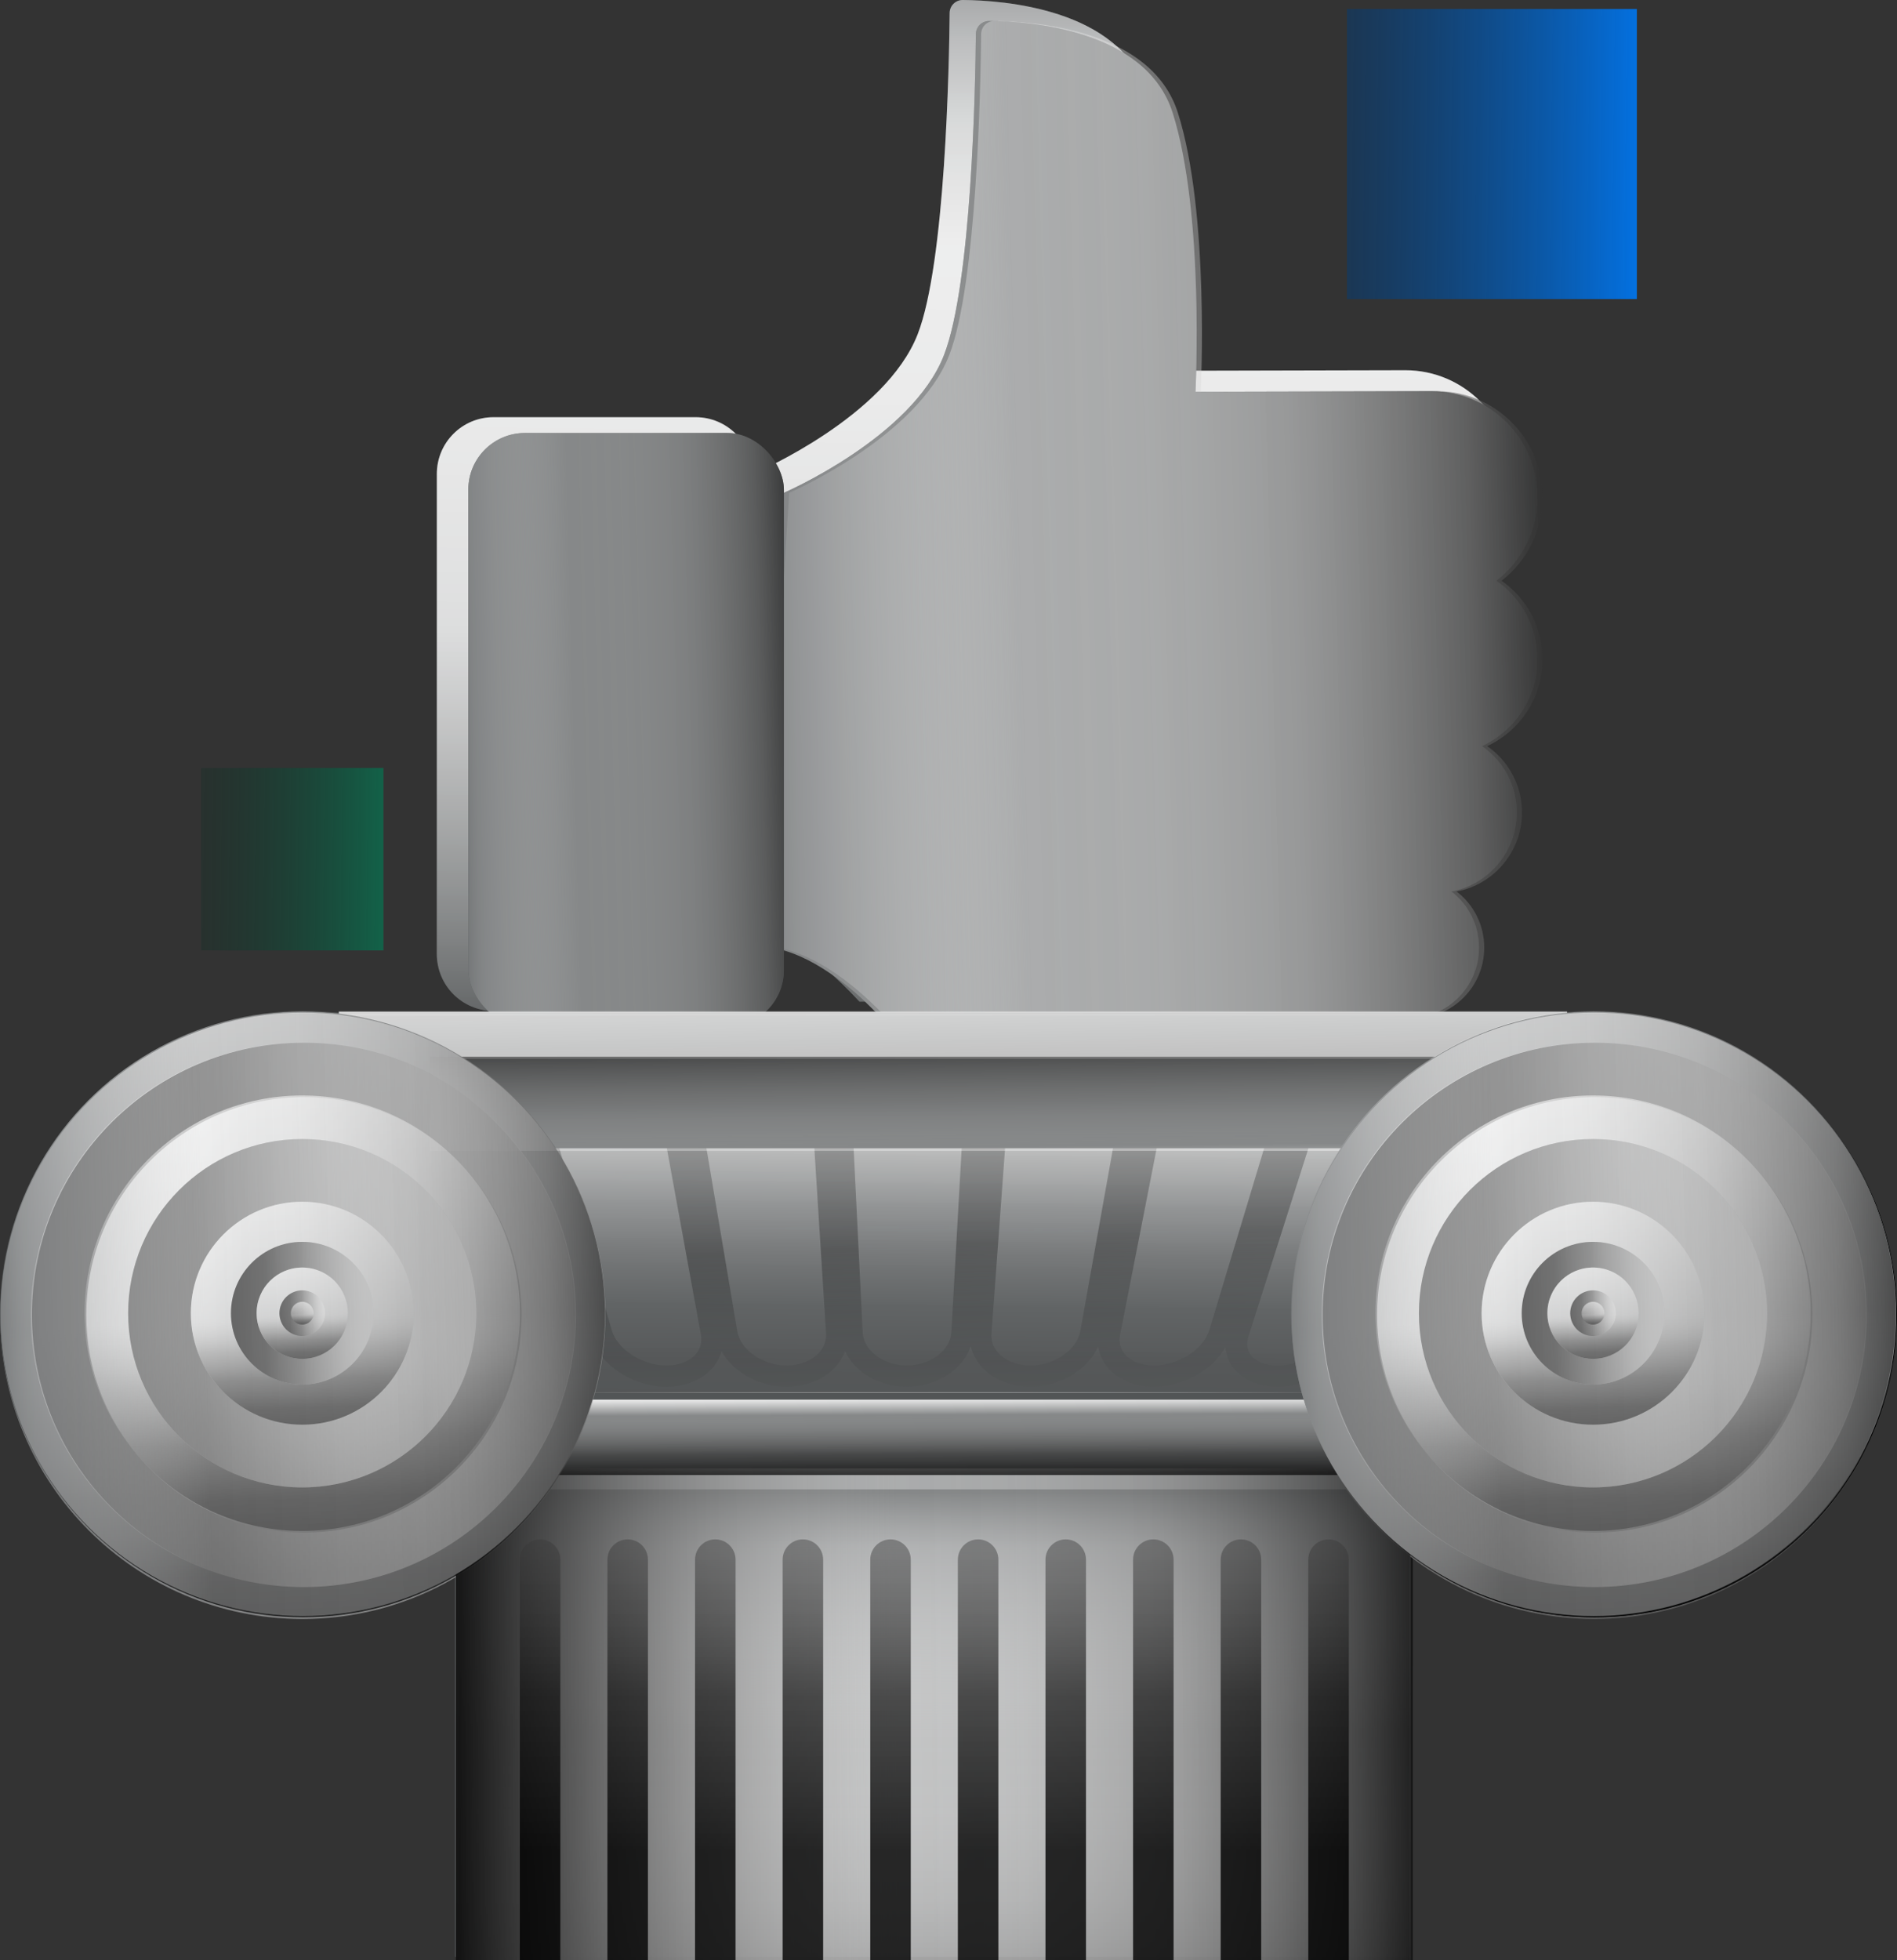 <?xml version="1.0" encoding="UTF-8"?>
<svg id="Layer_2" data-name="Layer 2" xmlns="http://www.w3.org/2000/svg" xmlns:xlink="http://www.w3.org/1999/xlink" viewBox="0 0 1245.79 1286.74">
  <rect x="0" y="0" width="1245.79" height="1286.74" fill="#333333" stroke="none"/>
  <defs>
    <style>
      .cls-1 {
        fill: url(#linear-gradient);
      }

      .cls-2 {
        fill: #525556;
      }

      .cls-3 {
        fill: url(#linear-gradient-8);
      }

      .cls-4 {
        fill: url(#linear-gradient-9);
      }

      .cls-5 {
        fill: url(#linear-gradient-3);
      }

      .cls-6 {
        fill: url(#linear-gradient-4);
      }

      .cls-7 {
        fill: url(#linear-gradient-2);
      }

      .cls-8 {
        fill: url(#linear-gradient-6);
      }

      .cls-9 {
        fill: url(#linear-gradient-7);
      }

      .cls-10 {
        fill: url(#linear-gradient-5);
      }

      .cls-11 {
        fill: url(#linear-gradient-11);
        opacity: .28;
      }

      .cls-12 {
        fill: url(#linear-gradient-41);
      }

      .cls-13 {
        fill: url(#linear-gradient-40);
      }

      .cls-14 {
        fill: url(#linear-gradient-43);
      }

      .cls-15 {
        fill: url(#linear-gradient-42);
      }

      .cls-16 {
        fill: url(#linear-gradient-45);
      }

      .cls-17 {
        fill: url(#linear-gradient-46);
      }

      .cls-18 {
        fill: url(#linear-gradient-44);
      }

      .cls-19 {
        fill: url(#linear-gradient-47);
      }

      .cls-20 {
        fill: url(#linear-gradient-48);
      }

      .cls-21 {
        fill: url(#linear-gradient-14);
      }

      .cls-22 {
        fill: url(#linear-gradient-18);
      }

      .cls-23 {
        fill: url(#linear-gradient-22);
      }

      .cls-24 {
        fill: url(#linear-gradient-20);
      }

      .cls-25 {
        fill: url(#linear-gradient-21);
      }

      .cls-26 {
        fill: url(#linear-gradient-23);
      }

      .cls-27 {
        fill: url(#linear-gradient-15);
      }

      .cls-28 {
        fill: url(#linear-gradient-19);
      }

      .cls-29 {
        fill: url(#linear-gradient-16);
      }

      .cls-30 {
        fill: url(#linear-gradient-17);
      }

      .cls-31 {
        fill: url(#linear-gradient-13);
      }

      .cls-32 {
        fill: url(#linear-gradient-12);
      }

      .cls-33 {
        fill: url(#linear-gradient-10);
      }

      .cls-34 {
        fill: url(#linear-gradient-27);
      }

      .cls-35 {
        fill: url(#linear-gradient-24);
      }

      .cls-36 {
        fill: url(#linear-gradient-26);
      }

      .cls-37 {
        fill: url(#linear-gradient-38);
      }

      .cls-38 {
        fill: url(#linear-gradient-35);
      }

      .cls-39 {
        fill: url(#linear-gradient-37);
      }

      .cls-40 {
        fill: url(#linear-gradient-34);
      }

      .cls-41 {
        fill: url(#linear-gradient-39);
      }

      .cls-42 {
        fill: url(#linear-gradient-36);
      }

      .cls-43 {
        fill: url(#linear-gradient-25);
      }

      .cls-44 {
        fill: url(#linear-gradient-28);
      }

      .cls-45 {
        fill: url(#linear-gradient-29);
      }

      .cls-46 {
        fill: url(#linear-gradient-33);
      }

      .cls-47 {
        fill: url(#linear-gradient-30);
      }

      .cls-48 {
        fill: url(#linear-gradient-32);
      }

      .cls-49 {
        fill: url(#linear-gradient-31);
      }
    </style>
    <linearGradient id="linear-gradient" x1="645.06" y1="-175.56" x2="631.48" y2="1170.92" gradientUnits="userSpaceOnUse">
      <stop offset=".05" stop-color="#525556"/>
      <stop offset=".06" stop-color="#5f6262" stop-opacity=".99"/>
      <stop offset=".11" stop-color="#97999a" stop-opacity=".96"/>
      <stop offset=".15" stop-color="#c4c5c6" stop-opacity=".93"/>
      <stop offset=".19" stop-color="#e4e5e5" stop-opacity=".92"/>
      <stop offset=".23" stop-color="#f8f8f8" stop-opacity=".9"/>
      <stop offset=".25" stop-color="#fff" stop-opacity=".9"/>
      <stop offset=".33" stop-color="#fff" stop-opacity=".88"/>
      <stop offset=".42" stop-color="#fff" stop-opacity=".82"/>
      <stop offset=".44" stop-color="#fff" stop-opacity=".8"/>
      <stop offset=".65" stop-color="#525556"/>
    </linearGradient>
    <linearGradient id="linear-gradient-2" x1="401.6" y1="351.34" x2="1384.83" y2="325.38" gradientUnits="userSpaceOnUse">
      <stop offset=".05" stop-color="#525556"/>
      <stop offset=".11" stop-color="#949697" stop-opacity=".73"/>
      <stop offset=".27" stop-color="#fff" stop-opacity=".3"/>
      <stop offset=".35" stop-color="#ececec" stop-opacity=".34"/>
      <stop offset=".45" stop-color="#b8b8b8" stop-opacity=".44"/>
      <stop offset=".57" stop-color="#626262" stop-opacity=".61"/>
      <stop offset=".67" stop-color="#000" stop-opacity=".8"/>
    </linearGradient>
    <linearGradient id="linear-gradient-3" x1="405.05" y1="351.34" x2="1388.28" y2="325.38" xlink:href="#linear-gradient-2"/>
    <linearGradient id="linear-gradient-4" x1="267.4" y1="482.91" x2="673.95" y2="472.17" xlink:href="#linear-gradient-2"/>
    <linearGradient id="linear-gradient-5" x1="219.05" y1="1093.69" x2="997.41" y2="1087.55" gradientUnits="userSpaceOnUse">
      <stop offset=".08" stop-color="#000"/>
      <stop offset=".48" stop-color="#fff" stop-opacity=".3"/>
      <stop offset=".57" stop-color="#e8e8e8" stop-opacity=".34"/>
      <stop offset=".69" stop-color="#aaa" stop-opacity=".47"/>
      <stop offset=".84" stop-color="#444" stop-opacity=".67"/>
      <stop offset=".93" stop-color="#000" stop-opacity=".8"/>
    </linearGradient>
    <linearGradient id="linear-gradient-6" x1="612.52" y1="871.66" x2="613.9" y2="2073.76" gradientUnits="userSpaceOnUse">
      <stop offset=".09" stop-color="#525556"/>
      <stop offset=".12" stop-color="#949697" stop-opacity=".73"/>
      <stop offset=".22" stop-color="#fff" stop-opacity=".3"/>
      <stop offset=".26" stop-color="#ececec" stop-opacity=".34"/>
      <stop offset=".31" stop-color="#b8b8b8" stop-opacity=".44"/>
      <stop offset=".37" stop-color="#626262" stop-opacity=".61"/>
      <stop offset=".42" stop-color="#000" stop-opacity=".8"/>
    </linearGradient>
    <linearGradient id="linear-gradient-7" x1="-207.89" y1="886.19" x2="2140.77" y2="824.17" xlink:href="#linear-gradient-2"/>
    <linearGradient id="linear-gradient-8" x1="629.64" y1="1058.62" x2="622.32" y2="526.89" gradientUnits="userSpaceOnUse">
      <stop offset=".09" stop-color="#fff"/>
      <stop offset=".23" stop-color="#fff" stop-opacity=".3"/>
      <stop offset=".36" stop-color="#c7c7c7" stop-opacity=".41"/>
      <stop offset=".7" stop-color="#373737" stop-opacity=".69"/>
      <stop offset=".88" stop-color="#000" stop-opacity=".8"/>
    </linearGradient>
    <linearGradient id="linear-gradient-9" x1="217.4" y1="1093.69" x2="995.76" y2="1087.55" xlink:href="#linear-gradient-5"/>
    <linearGradient id="linear-gradient-10" x1="609.33" y1="933.01" x2="615.62" y2="288.24" gradientUnits="userSpaceOnUse">
      <stop offset="0" stop-color="#525556"/>
      <stop offset=".06" stop-color="#565859" stop-opacity="1"/>
      <stop offset=".12" stop-color="#626566" stop-opacity=".99"/>
      <stop offset=".17" stop-color="#77797a" stop-opacity=".98"/>
      <stop offset=".22" stop-color="#949697" stop-opacity=".96"/>
      <stop offset=".27" stop-color="#babbbb" stop-opacity=".94"/>
      <stop offset=".32" stop-color="#e8e8e8" stop-opacity=".91"/>
      <stop offset=".34" stop-color="#fff" stop-opacity=".9"/>
      <stop offset=".51" stop-color="#000"/>
    </linearGradient>
    <linearGradient id="linear-gradient-11" x1="597.27" y1="587.25" x2="620.96" y2="1100.33" gradientUnits="userSpaceOnUse">
      <stop offset=".17" stop-color="#525556"/>
      <stop offset=".45" stop-color="#000"/>
      <stop offset=".47" stop-color="#0c0d0d"/>
      <stop offset=".52" stop-color="#2a2c2c"/>
      <stop offset=".58" stop-color="#404243"/>
      <stop offset=".63" stop-color="#4d5051"/>
      <stop offset=".67" stop-color="#525556"/>
    </linearGradient>
    <linearGradient id="linear-gradient-12" x1="353.6" y1="848.88" x2="355.3" y2="1337.15" gradientUnits="userSpaceOnUse">
      <stop offset=".09" stop-color="#fff"/>
      <stop offset=".23" stop-color="#4d4d4d" stop-opacity=".3"/>
      <stop offset=".27" stop-color="#444" stop-opacity=".35"/>
      <stop offset=".54" stop-color="#111" stop-opacity=".68"/>
      <stop offset=".75" stop-color="#000" stop-opacity=".8"/>
    </linearGradient>
    <linearGradient id="linear-gradient-13" x1="411.14" y1="848.88" x2="412.83" y2="1337.15" xlink:href="#linear-gradient-12"/>
    <linearGradient id="linear-gradient-14" x1="468.67" y1="848.88" x2="470.37" y2="1337.15" xlink:href="#linear-gradient-12"/>
    <linearGradient id="linear-gradient-15" x1="526.21" x2="527.9" y2="1337.15" xlink:href="#linear-gradient-12"/>
    <linearGradient id="linear-gradient-16" x1="583.74" y1="848.88" x2="585.44" y2="1337.15" xlink:href="#linear-gradient-12"/>
    <linearGradient id="linear-gradient-17" x1="641.28" y1="848.88" x2="642.97" y2="1337.15" xlink:href="#linear-gradient-12"/>
    <linearGradient id="linear-gradient-18" x1="616.69" y1="144.27" x2="645.69" y2="1849.43" gradientUnits="userSpaceOnUse">
      <stop offset=".05" stop-color="#525556"/>
      <stop offset=".06" stop-color="#5f6262" stop-opacity=".99"/>
      <stop offset=".11" stop-color="#97999a" stop-opacity=".96"/>
      <stop offset=".16" stop-color="#c4c5c6" stop-opacity=".93"/>
      <stop offset=".2" stop-color="#e4e5e5" stop-opacity=".92"/>
      <stop offset=".24" stop-color="#f8f8f8" stop-opacity=".9"/>
      <stop offset=".27" stop-color="#fff" stop-opacity=".9"/>
      <stop offset=".28" stop-color="#f8f8f8" stop-opacity=".9"/>
      <stop offset=".3" stop-color="#e7e7e7" stop-opacity=".89"/>
      <stop offset=".33" stop-color="#cacaca" stop-opacity=".88"/>
      <stop offset=".35" stop-color="#a2a2a2" stop-opacity=".86"/>
      <stop offset=".37" stop-color="#6e6e6e" stop-opacity=".84"/>
      <stop offset=".4" stop-color="#303030" stop-opacity=".82"/>
      <stop offset=".42" stop-color="#000" stop-opacity=".8"/>
    </linearGradient>
    <linearGradient id="linear-gradient-19" x1="620.87" y1="907.87" x2="621.19" y2="998.78" gradientUnits="userSpaceOnUse">
      <stop offset=".09" stop-color="#fff"/>
      <stop offset=".23" stop-color="#fff" stop-opacity=".3"/>
      <stop offset=".37" stop-color="#989898" stop-opacity=".5"/>
      <stop offset=".51" stop-color="#444" stop-opacity=".67"/>
      <stop offset=".65" stop-color="#111" stop-opacity=".77"/>
      <stop offset=".75" stop-color="#000" stop-opacity=".8"/>
    </linearGradient>
    <linearGradient id="linear-gradient-20" x1="698.81" y1="848.88" x2="700.51" y2="1337.15" xlink:href="#linear-gradient-12"/>
    <linearGradient id="linear-gradient-21" x1="756.35" y1="848.88" x2="758.04" y2="1337.15" xlink:href="#linear-gradient-12"/>
    <linearGradient id="linear-gradient-22" x1="813.88" y1="848.88" x2="815.58" y2="1337.15" xlink:href="#linear-gradient-12"/>
    <linearGradient id="linear-gradient-23" x1="619.53" y1="806.21" x2="617.22" y2="575.57" gradientUnits="userSpaceOnUse">
      <stop offset=".09" stop-color="#fff"/>
      <stop offset=".23" stop-color="#fff" stop-opacity=".3"/>
      <stop offset=".36" stop-color="#989898" stop-opacity=".5"/>
      <stop offset=".5" stop-color="#444" stop-opacity=".67"/>
      <stop offset=".63" stop-color="#111" stop-opacity=".77"/>
      <stop offset=".73" stop-color="#000" stop-opacity=".8"/>
    </linearGradient>
    <linearGradient id="linear-gradient-24" x1="871.42" y1="848.88" x2="873.11" y2="1337.15" xlink:href="#linear-gradient-12"/>
    <linearGradient id="linear-gradient-25" x1="616.24" y1="857.76" x2="-15.31" y2="865.94" gradientUnits="userSpaceOnUse">
      <stop offset=".25" stop-color="#000" stop-opacity=".8"/>
      <stop offset=".35" stop-color="#111" stop-opacity=".77"/>
      <stop offset=".46" stop-color="#444" stop-opacity=".67"/>
      <stop offset=".59" stop-color="#989898" stop-opacity=".5"/>
      <stop offset=".71" stop-color="#fff" stop-opacity=".3"/>
      <stop offset=".96" stop-color="#fff"/>
    </linearGradient>
    <linearGradient id="linear-gradient-26" x1="188.24" y1="574.68" x2="216.26" y2="1323.45" gradientUnits="userSpaceOnUse">
      <stop offset=".1" stop-color="#fff" stop-opacity=".6"/>
      <stop offset=".39" stop-color="#fff" stop-opacity=".3"/>
      <stop offset=".4" stop-color="#f2f2f2" stop-opacity=".33"/>
      <stop offset=".47" stop-color="#888" stop-opacity=".53"/>
      <stop offset=".54" stop-color="#3d3d3d" stop-opacity=".68"/>
      <stop offset=".61" stop-color="#0f0f0f" stop-opacity=".77"/>
      <stop offset=".67" stop-color="#000" stop-opacity=".8"/>
    </linearGradient>
    <linearGradient id="linear-gradient-27" x1="543.41" y1="857.22" x2="-324.64" y2="872.21" gradientUnits="userSpaceOnUse">
      <stop offset=".11" stop-color="#fff" stop-opacity=".6"/>
      <stop offset=".18" stop-color="#fff" stop-opacity=".3"/>
      <stop offset=".19" stop-color="#f2f2f2" stop-opacity=".33"/>
      <stop offset=".32" stop-color="#888" stop-opacity=".53"/>
      <stop offset=".45" stop-color="#3d3d3d" stop-opacity=".68"/>
      <stop offset=".57" stop-color="#0f0f0f" stop-opacity=".77"/>
      <stop offset=".67" stop-color="#000" stop-opacity=".8"/>
    </linearGradient>
    <linearGradient id="linear-gradient-28" x1="190.73" y1="654.36" x2="210.9" y2="1193.48" xlink:href="#linear-gradient-26"/>
    <linearGradient id="linear-gradient-29" x1="378.32" y1="858.96" x2="-177.23" y2="868.55" xlink:href="#linear-gradient-27"/>
    <linearGradient id="linear-gradient-30" x1="194.52" y1="755.72" x2="204.85" y2="1031.75" xlink:href="#linear-gradient-26"/>
    <linearGradient id="linear-gradient-31" x1="305.92" y1="860.21" x2="78.37" y2="864.14" gradientUnits="userSpaceOnUse">
      <stop offset=".11" stop-color="#fff" stop-opacity=".6"/>
      <stop offset=".25" stop-color="#fff" stop-opacity=".3"/>
      <stop offset=".27" stop-color="#f2f2f2" stop-opacity=".33"/>
      <stop offset=".38" stop-color="#888" stop-opacity=".53"/>
      <stop offset=".48" stop-color="#3d3d3d" stop-opacity=".68"/>
      <stop offset=".58" stop-color="#0f0f0f" stop-opacity=".77"/>
      <stop offset=".67" stop-color="#000" stop-opacity=".8"/>
    </linearGradient>
    <linearGradient id="linear-gradient-32" x1="196.87" y1="818.51" x2="201.1" y2="931.57" gradientTransform="translate(918.98 348.78) rotate(67.5)" xlink:href="#linear-gradient-26"/>
    <linearGradient id="linear-gradient-33" x1="232.88" y1="861.47" x2="160.06" y2="862.73" gradientTransform="translate(918.98 348.78) rotate(67.5)" xlink:href="#linear-gradient-31"/>
    <linearGradient id="linear-gradient-34" x1="198.09" y1="851.18" x2="199.15" y2="879.44" xlink:href="#linear-gradient-26"/>
    <linearGradient id="linear-gradient-35" x1="-66.11" y1="869.34" x2="682.92" y2="849.57" xlink:href="#linear-gradient-2"/>
    <linearGradient id="linear-gradient-36" x1="1463.92" y1="857.76" x2="832.38" y2="865.94" xlink:href="#linear-gradient-25"/>
    <linearGradient id="linear-gradient-37" x1="1035.92" y1="574.68" x2="1063.94" y2="1323.45" xlink:href="#linear-gradient-26"/>
    <linearGradient id="linear-gradient-38" x1="1391.09" x2="523.05" xlink:href="#linear-gradient-27"/>
    <linearGradient id="linear-gradient-39" x1="1038.41" y1="654.36" x2="1058.58" y2="1193.48" xlink:href="#linear-gradient-26"/>
    <linearGradient id="linear-gradient-40" x1="1226" y1="858.96" x2="670.45" y2="868.55" xlink:href="#linear-gradient-27"/>
    <linearGradient id="linear-gradient-41" x1="1042.2" y1="755.72" x2="1052.53" y2="1031.75" xlink:href="#linear-gradient-26"/>
    <linearGradient id="linear-gradient-42" x1="1153.6" y1="860.21" x2="926.05" y2="864.14" xlink:href="#linear-gradient-31"/>
    <linearGradient id="linear-gradient-43" x1="1044.55" y1="818.51" x2="1048.78" y2="931.57" gradientTransform="translate(1442.27 -434.38) rotate(67.5)" xlink:href="#linear-gradient-26"/>
    <linearGradient id="linear-gradient-44" x1="1080.56" y1="861.47" x2="1007.74" y2="862.73" gradientTransform="translate(1442.27 -434.38) rotate(67.5)" xlink:href="#linear-gradient-31"/>
    <linearGradient id="linear-gradient-45" x1="1045.78" y1="851.18" x2="1046.83" y2="879.44" xlink:href="#linear-gradient-26"/>
    <linearGradient id="linear-gradient-46" x1="781.57" y1="869.34" x2="1530.61" y2="849.57" xlink:href="#linear-gradient-2"/>
    <linearGradient id="linear-gradient-47" x1="398.69" y1="566.33" x2="68.95" y2="562.66" gradientUnits="userSpaceOnUse">
      <stop offset=".13" stop-color="#00c385"/>
      <stop offset=".59" stop-color="#005c3f" stop-opacity=".47"/>
      <stop offset="1" stop-color="#000" stop-opacity="0"/>
    </linearGradient>
    <linearGradient id="linear-gradient-48" x1="1166.27" y1="103.18" x2="690.54" y2="97.87" gradientUnits="userSpaceOnUse">
      <stop offset=".13" stop-color="#007eff"/>
      <stop offset=".49" stop-color="#004a96" stop-opacity=".59"/>
      <stop offset="1" stop-color="#000" stop-opacity="0"/>
    </linearGradient>
  </defs>
  <g id="Layer_1-2" data-name="Layer 1">
    <g>
      <g>
        <g>
          <g>
            <path class="cls-2" d="m992.33,312.51h0c0-38.36-31.07-69.47-69.4-69.47l-155.09.36s6.01-117.13-15.02-183.2C735.42,5.51,658.33.2,632.31,0c-4.75-.04-8.62,3.77-8.67,8.51-.33,34.26-2.79,164.11-20.97,210.86-21.02,54.06-105.11,90.37-105.11,90.37l-18.77,298.19,9.37.14c13.44,1.77,40.56,10.64,76.23,49.41,51.81,0,343.26-2.77,343.26-2.77,25.63,0,46.4-20.79,46.4-46.44,0-15-7.11-28.34-18.14-36.83,24.44-4.62,42.92-26.1,42.92-51.9h0c0-18.07-9.07-34.02-22.89-43.54,21.49-9.95,36.41-31.73,36.41-56.99,0-21.36-10.66-40.22-26.94-51.56,16.39-12.71,26.94-32.59,26.94-54.95Z"/>
            <rect class="cls-2" x="286.88" y="273.87" width="207.22" height="389.78" rx="37.2" ry="37.2"/>
          </g>
          <path class="cls-1" d="m992.33,312.51h0c0-38.36-31.07-69.47-69.4-69.47l-155.09.36s6.01-117.13-15.02-183.2C735.42,5.5,658.33.2,632.31,0c-4.75-.04-8.62,3.77-8.67,8.51-.33,34.26-2.79,164.11-20.97,210.86-21.02,54.06-105.11,90.37-105.11,90.37l-3.45,54.79v-53.46c0-20.54-16.65-37.2-37.2-37.2h-132.83c-20.54,0-37.2,16.65-37.2,37.2v315.38c0,20.54,16.65,37.2,37.2,37.2h132.83c20.54,0,37.2-16.65,37.2-37.2v-17.27c14.72,3.49,39.26,14.6,70.27,48.3,51.81,0,343.26-2.77,343.26-2.77,25.63,0,46.4-20.79,46.4-46.44,0-15-7.11-28.34-18.14-36.83,24.44-4.62,42.92-26.1,42.92-51.9h0c0-18.07-9.07-34.02-22.89-43.54,21.49-9.95,36.41-31.73,36.41-56.99,0-21.36-10.66-40.22-26.94-51.55,16.39-12.71,26.94-32.59,26.94-54.95Z"/>
        </g>
        <g>
          <path class="cls-2" d="m1009.58,326.3h0c0-38.36-31.07-69.47-69.4-69.47l-155.09.36s6.01-117.13-15.02-183.2c-17.4-54.7-94.49-60-120.52-60.2-4.75-.04-8.62,3.77-8.67,8.51-.33,34.26-2.79,164.11-20.97,210.86-21.02,54.06-105.11,90.37-105.11,90.37l-18.77,298.19,9.37.14c13.44,1.77,40.56,10.64,76.23,49.41,51.81,0,343.26-2.77,343.26-2.77,25.63,0,46.4-20.79,46.4-46.44,0-15-7.11-28.34-18.14-36.83,24.44-4.62,42.92-26.1,42.92-51.9h0c0-18.07-9.07-34.02-22.89-43.54,21.49-9.95,36.41-31.73,36.41-56.99,0-21.36-10.66-40.22-26.94-51.56,16.39-12.71,26.94-32.59,26.94-54.95Z"/>
          <path class="cls-7" d="m1009.58,326.3h0c0-38.36-31.07-69.47-69.4-69.47l-155.09.36s6.01-117.13-15.02-183.2c-17.4-54.7-94.49-60-120.52-60.2-4.75-.04-8.62,3.77-8.67,8.51-.33,34.26-2.79,164.11-20.97,210.86-21.02,54.06-105.11,90.37-105.11,90.37l-18.77,298.19,9.37.14c13.44,1.77,40.56,10.64,76.23,49.41,51.81,0,343.26-2.77,343.26-2.77,25.63,0,46.4-20.79,46.4-46.44,0-15-7.11-28.34-18.14-36.83,24.44-4.62,42.92-26.1,42.92-51.9h0c0-18.07-9.07-34.02-22.89-43.54,21.49-9.95,36.41-31.73,36.41-56.99,0-21.36-10.66-40.22-26.94-51.56,16.39-12.71,26.94-32.59,26.94-54.95Z"/>
          <path class="cls-5" d="m1013.03,326.3h0c0-38.36-31.07-69.47-69.4-69.47l-155.09.36s6.01-117.13-15.02-183.2c-17.4-54.7-94.49-60-120.52-60.2-4.75-.04-8.62,3.77-8.67,8.51-.33,34.26-2.79,164.11-20.97,210.86-21.02,54.06-105.11,90.37-105.11,90.37l-18.77,298.19,9.37.14c13.44,1.77,40.56,10.64,76.23,49.41,51.81,0,343.26-2.77,343.26-2.77,25.63,0,46.4-20.79,46.4-46.44,0-15-7.11-28.34-18.14-36.83,24.44-4.62,42.92-26.1,42.92-51.9h0c0-18.07-9.07-34.02-22.89-43.54,21.49-9.95,36.41-31.73,36.41-56.99,0-21.36-10.66-40.22-26.94-51.56,16.39-12.71,26.94-32.59,26.94-54.95Z"/>
          <rect class="cls-2" x="307.57" y="284.22" width="207.22" height="389.78" rx="37.2" ry="37.2"/>
          <rect class="cls-6" x="307.57" y="284.22" width="207.22" height="389.78" rx="37.2" ry="37.2"/>
        </g>
      </g>
      <g>
        <rect class="cls-2" x="298.8" y="892.21" width="626.86" height="392.33"/>
        <rect class="cls-10" x="300.99" y="894.4" width="626.86" height="392.33"/>
        <rect class="cls-8" x="299.35" y="894.4" width="626.86" height="392.33"/>
        <path class="cls-2" d="m1047.26,664.64c-2.19,0-4.37.05-6.54.12v-.12H199.04C89.39,664.64.51,753.52.51,863.16s88.88,198.52,198.52,198.52c67.46,0,127.05-33.66,162.93-85.09h522.38c35.87,51.43,95.47,85.09,162.93,85.09,109.64,0,198.52-88.88,198.52-198.52s-88.88-198.52-198.52-198.52Z"/>
        <path class="cls-9" d="m1046.87,665.73c-2.19,0-4.37.05-6.54.12v-.12H198.64C88.99,665.73.11,754.62.11,864.26s88.88,198.52,198.52,198.52c67.46,0,127.05-33.66,162.93-85.09h522.38c35.87,51.43,95.47,85.09,162.93,85.09,109.64,0,198.52-88.88,198.52-198.52s-88.88-198.52-198.52-198.52Z"/>
        <path d="m1047.27,665.63c26.67,0,52.54,5.22,76.89,15.52,23.52,9.95,44.65,24.19,62.79,42.33,18.14,18.14,32.38,39.27,42.33,62.79,10.3,24.35,15.52,50.22,15.52,76.89s-5.22,52.53-15.52,76.89c-9.95,23.52-24.19,44.65-42.33,62.79-18.14,18.14-39.27,32.38-62.79,42.33-24.35,10.3-50.22,15.52-76.89,15.52s-52.54-5.22-76.89-15.52c-23.52-9.95-44.65-24.19-62.79-42.33-18.14-18.14-32.38-39.27-42.33-62.79-10.3-24.35-15.52-50.22-15.52-76.89s5.22-52.54,15.52-76.89c9.95-23.52,24.19-44.65,42.33-62.79,18.14-18.14,39.27-32.38,62.79-42.33,24.35-10.3,50.22-15.52,76.89-15.52m0-1c-109.64,0-198.52,88.88-198.52,198.52s88.88,198.52,198.52,198.52,198.52-88.88,198.52-198.52-88.88-198.52-198.52-198.52h0Z"/>
        <path d="m1047.27,685.39c24,0,47.28,4.7,69.2,13.97,21.17,8.95,40.18,21.77,56.51,38.1,16.33,16.33,29.15,35.34,38.1,56.51,9.27,21.92,13.97,45.2,13.97,69.2s-4.7,47.28-13.97,69.2c-8.95,21.17-21.77,40.18-38.1,56.51-16.33,16.33-35.34,29.15-56.51,38.1-21.92,9.27-45.2,13.97-69.2,13.97s-47.28-4.7-69.2-13.97c-21.17-8.95-40.18-21.77-56.51-38.1-16.33-16.33-29.15-35.34-38.1-56.51-9.27-21.92-13.97-45.2-13.97-69.2s4.7-47.28,13.97-69.2c8.95-21.17,21.77-40.18,38.1-56.51,16.33-16.33,35.34-29.15,56.51-38.1,21.92-9.27,45.2-13.97,69.2-13.97m0-.9c-98.68,0-178.67,79.99-178.67,178.67s79.99,178.67,178.67,178.67,178.67-79.99,178.67-178.67-79.99-178.67-178.67-178.67h0Z"/>
        <rect class="cls-3" x="201.26" y="690.57" width="850.38" height="272.88"/>
        <rect class="cls-4" x="299.34" y="894.4" width="626.86" height="392.33"/>
        <rect class="cls-33" x="225.37" y="695.72" width="770.42" height="218.41"/>
        <path class="cls-11" d="m872.03,666.47l-9.76,30.61,9.23-30.61h-109.44s-10.57,53.88-10.57,53.88l9.63-53.87h-109.12s-4.84,65.89-4.84,65.89l3.7-65.88h-107.17s0,.01,0,.01h-109.08s-107.33.03-107.33.03h0-107.41s85.9,210.96,85.9,210.96c7.51,18.43,30.82,32.87,53.08,32.87,12.41,0,23.03-4.55,29.12-12.48,2.44-3.17,4.05-6.74,4.83-10.55,9.08,13.51,26.79,23.03,44.94,23.03,12.43,0,23.46-4.54,30.27-12.45,2.78-3.24,4.75-6.91,5.86-10.85,7.67,13.68,24.43,23.3,42.76,23.3,12.36,0,23.78-4.48,31.32-12.29,3.18-3.29,5.55-7.06,7.05-11.11,6.28,13.76,22.06,23.41,40.53,23.41,19.87,0,36.7-11.17,41.95-26.62,1.27,5.26,3.95,10.17,7.91,14.31,7.48,7.83,18.87,12.31,31.24,12.31,19.69,0,37.68-11.11,44.55-26.41.79,5.11,2.95,9.88,6.41,13.95,6.72,7.92,17.71,12.46,30.15,12.46,19.43,0,38.51-10.92,47.04-25.95.39,4.91,2.1,9.5,5.11,13.48,6,7.93,16.55,12.47,28.96,12.47,22.23,0,45.75-14.4,53.55-32.79l89.56-211.13h-109.95Zm-495.58,223.02c-3.35,4.36-9.76,6.85-17.59,6.85-16.5,0-34.3-10.78-39.7-24.02l-78.09-191.75h77.82s59.27,196.32,59.27,196.32c1.47,4.86.87,9.22-1.72,12.6Zm80.53-.58c-4.06,4.72-11.07,7.43-19.23,7.43-16.18,0-32.36-10.47-36.07-23.33l-55.41-192.46h78.29s35.71,195.58,35.71,195.58c.88,4.83-.26,9.24-3.3,12.78Zm80.5-.45c-4.83,5.01-12.42,7.88-20.83,7.88-15.82,0-30.4-10.13-32.5-22.57l-32.57-193.23h78.58s12.32,194.79,12.32,194.79c.31,4.88-1.42,9.42-5,13.13Zm87.29-13.94c-.68,12.03-13.79,21.82-29.22,21.82s-28.43-9.77-29.02-21.77l-9.55-194.04h78.68s-10.89,193.99-10.89,193.99Zm84.69-.82c-2.23,12.49-16.95,22.64-32.81,22.64-8.39,0-15.94-2.86-20.7-7.84-3.53-3.69-5.2-8.22-4.84-13.09l14.32-194.89h78.59s-34.54,193.18-34.54,193.18Zm84.79-.77c-3.89,12.91-20.26,23.42-36.49,23.42-8.13,0-15.07-2.69-19.05-7.37-2.98-3.52-4.06-7.92-3.12-12.75l38.39-195.71h78.29s-58.02,192.42-58.02,192.42Zm84.86-.7c-5.64,13.3-23.69,24.12-40.24,24.12-7.79,0-14.12-2.47-17.37-6.77-2.54-3.36-3.06-7.71-1.51-12.59l62.65-196.49h77.8s-81.34,191.73-81.34,191.73Z"/>
        <path class="cls-32" d="m354.67,1010.53h0c7.34,0,13.3,5.96,13.3,13.3v262.91h-26.6v-262.91c0-7.34,5.96-13.3,13.3-13.3Z"/>
        <path class="cls-31" d="m412.2,1010.53h0c7.34,0,13.3,5.96,13.3,13.3v262.91h-26.6v-262.91c0-7.34,5.96-13.3,13.3-13.3Z"/>
        <path class="cls-21" d="m469.74,1010.53h0c7.34,0,13.3,5.96,13.3,13.3v262.91h-26.6v-262.91c0-7.34,5.96-13.3,13.3-13.3Z"/>
        <path class="cls-27" d="m527.27,1010.53h0c7.34,0,13.3,5.96,13.3,13.3v262.91h-26.6v-262.91c0-7.34,5.96-13.3,13.3-13.3Z"/>
        <path class="cls-29" d="m584.81,1010.53h0c7.34,0,13.3,5.96,13.3,13.3v262.91h-26.6v-262.91c0-7.34,5.96-13.3,13.3-13.3Z"/>
        <path class="cls-30" d="m642.34,1010.53h0c7.34,0,13.3,5.96,13.3,13.3v262.91h-26.6v-262.91c0-7.34,5.96-13.3,13.3-13.3Z"/>
        <rect class="cls-2" x="219.87" y="666.55" width="806.61" height="28.4"/>
        <rect class="cls-22" x="222.51" y="664.02" width="806.61" height="33.44"/>
        <rect class="cls-2" x="344.83" y="914.41" width="556.72" height="49.5"/>
        <rect class="cls-28" x="342.63" y="918.8" width="556.72" height="49.5"/>
        <circle class="cls-2" cx="198.52" cy="862.54" r="198.52"/>
        <path class="cls-24" d="m699.88,1010.53h0c7.34,0,13.3,5.96,13.3,13.3v262.91h-26.6v-262.91c0-7.34,5.96-13.3,13.3-13.3Z"/>
        <path class="cls-25" d="m757.41,1010.53h0c7.34,0,13.3,5.96,13.3,13.3v262.91h-26.6v-262.91c0-7.34,5.96-13.3,13.3-13.3Z"/>
        <path class="cls-23" d="m814.95,1010.53h0c7.34,0,13.3,5.96,13.3,13.3v262.91h-26.6v-262.91c0-7.34,5.96-13.3,13.3-13.3Z"/>
        <rect class="cls-2" x="300.99" y="694.95" width="672.89" height="58.83"/>
        <rect class="cls-26" x="282.27" y="693.66" width="672.89" height="61.81"/>
        <path class="cls-35" d="m872.48,1010.53h0c7.34,0,13.3,5.96,13.3,13.3v262.91h-26.6v-262.91c0-7.34,5.96-13.3,13.3-13.3Z"/>
        <g>
          <circle class="cls-43" cx="199.04" cy="863.16" r="178.67"/>
          <g>
            <circle class="cls-36" cx="199.04" cy="863.16" r="198.52"/>
            <path class="cls-34" d="m199.6,684.49c-98.68,0-178.67,79.99-178.67,178.67s79.99,178.67,178.67,178.67,178.67-79.99,178.67-178.67-79.99-178.67-178.67-178.67Zm0,321.61c-78.94,0-142.94-64-142.94-142.94s64-142.94,142.94-142.94,142.94,63.99,142.94,142.94-64,142.94-142.94,142.94Z"/>
            <path class="cls-44" d="m198.5,719.13c-78.94,0-142.94,63.99-142.94,142.94s64,142.94,142.94,142.94,142.94-64,142.94-142.94-64-142.94-142.94-142.94Zm0,257.29c-63.15,0-114.35-51.2-114.35-114.35s51.2-114.35,114.35-114.35,114.35,51.2,114.35,114.35-51.2,114.35-114.35,114.35Z"/>
            <path class="cls-45" d="m198.5,747.72c-63.15,0-114.35,51.2-114.35,114.35s51.2,114.35,114.35,114.35,114.35-51.2,114.35-114.35-51.2-114.35-114.35-114.35Zm0,187.53c-40.42,0-73.18-32.77-73.18-73.18s32.77-73.18,73.18-73.18,73.18,32.77,73.18,73.18-32.77,73.18-73.18,73.18Z"/>
            <path class="cls-47" d="m198.5,788.88c-40.42,0-73.18,32.77-73.18,73.18s32.77,73.18,73.18,73.18,73.18-32.77,73.18-73.18-32.77-73.18-73.18-73.18Zm0,120.02c-25.87,0-46.84-20.97-46.84-46.84s20.97-46.84,46.84-46.84,46.84,20.97,46.84,46.84-20.97,46.84-46.84,46.84Z"/>
            <path class="cls-49" d="m198.5,815.23c-25.87,0-46.84,20.97-46.84,46.84s20.97,46.84,46.84,46.84,46.84-20.97,46.84-46.84-20.97-46.84-46.84-46.84Zm0,76.81c-16.56,0-29.98-13.42-29.98-29.98s13.42-29.98,29.98-29.98,29.98,13.42,29.98,29.98-13.42,29.98-29.98,29.98Z"/>
            <circle class="cls-48" cx="198.5" cy="862.06" r="29.98" transform="translate(-673.91 715.56) rotate(-67.5)"/>
            <circle class="cls-46" cx="198.5" cy="862.06" r="14.99" transform="translate(-673.91 715.56) rotate(-67.5)"/>
            <circle class="cls-40" cx="198.5" cy="862.06" r="7.49"/>
          </g>
          <circle class="cls-38" cx="198.8" cy="862.35" r="198.52"/>
        </g>
        <circle class="cls-2" cx="1046.75" cy="862.62" r="198.52"/>
        <g>
          <circle class="cls-42" cx="1046.72" cy="863.16" r="178.67"/>
          <g>
            <circle class="cls-39" cx="1046.72" cy="863.16" r="198.52"/>
            <path class="cls-37" d="m1047.28,684.49c-98.68,0-178.67,79.99-178.67,178.67s79.99,178.67,178.67,178.67,178.67-79.99,178.67-178.67-79.99-178.67-178.67-178.67Zm0,321.61c-78.94,0-142.94-64-142.94-142.94s64-142.94,142.94-142.94,142.94,63.99,142.94,142.94-64,142.94-142.94,142.94Z"/>
            <path class="cls-41" d="m1046.18,719.13c-78.94,0-142.94,63.99-142.94,142.94s64,142.94,142.94,142.94,142.94-64,142.94-142.94-64-142.94-142.94-142.94Zm0,257.29c-63.15,0-114.35-51.2-114.35-114.35s51.2-114.35,114.35-114.35,114.35,51.2,114.35,114.35-51.2,114.35-114.35,114.35Z"/>
            <path class="cls-13" d="m1046.18,747.72c-63.15,0-114.35,51.2-114.35,114.35s51.2,114.35,114.35,114.35,114.35-51.2,114.35-114.35-51.2-114.35-114.35-114.35Zm0,187.53c-40.42,0-73.18-32.77-73.18-73.18s32.77-73.18,73.18-73.18,73.18,32.77,73.18,73.18-32.77,73.18-73.18,73.18Z"/>
            <path class="cls-12" d="m1046.18,788.88c-40.42,0-73.18,32.77-73.18,73.18s32.77,73.18,73.18,73.18,73.18-32.77,73.18-73.18-32.77-73.18-73.18-73.18Zm0,120.02c-25.87,0-46.84-20.97-46.84-46.84s20.97-46.84,46.84-46.84,46.84,20.97,46.84,46.84-20.97,46.84-46.84,46.84Z"/>
            <path class="cls-15" d="m1046.18,815.23c-25.87,0-46.84,20.97-46.84,46.84s20.97,46.84,46.84,46.84,46.84-20.97,46.84-46.84-20.97-46.84-46.84-46.84Zm0,76.81c-16.56,0-29.98-13.42-29.98-29.98s13.42-29.98,29.98-29.98,29.98,13.42,29.98,29.98-13.42,29.98-29.98,29.98Z"/>
            <circle class="cls-14" cx="1046.18" cy="862.06" r="29.98" transform="translate(-150.62 1498.71) rotate(-67.5)"/>
            <circle class="cls-18" cx="1046.18" cy="862.06" r="14.99" transform="translate(-150.62 1498.72) rotate(-67.5)"/>
            <circle class="cls-16" cx="1046.18" cy="862.06" r="7.49"/>
          </g>
          <circle class="cls-17" cx="1046.48" cy="862.35" r="198.52"/>
        </g>
      </g>
      <rect class="cls-19" x="132.05" y="504.15" width="119.76" height="119.76"/>
      <rect class="cls-20" x="884.55" y="5.9" width="190.4" height="190.4"/>
    </g>
  </g>
</svg>